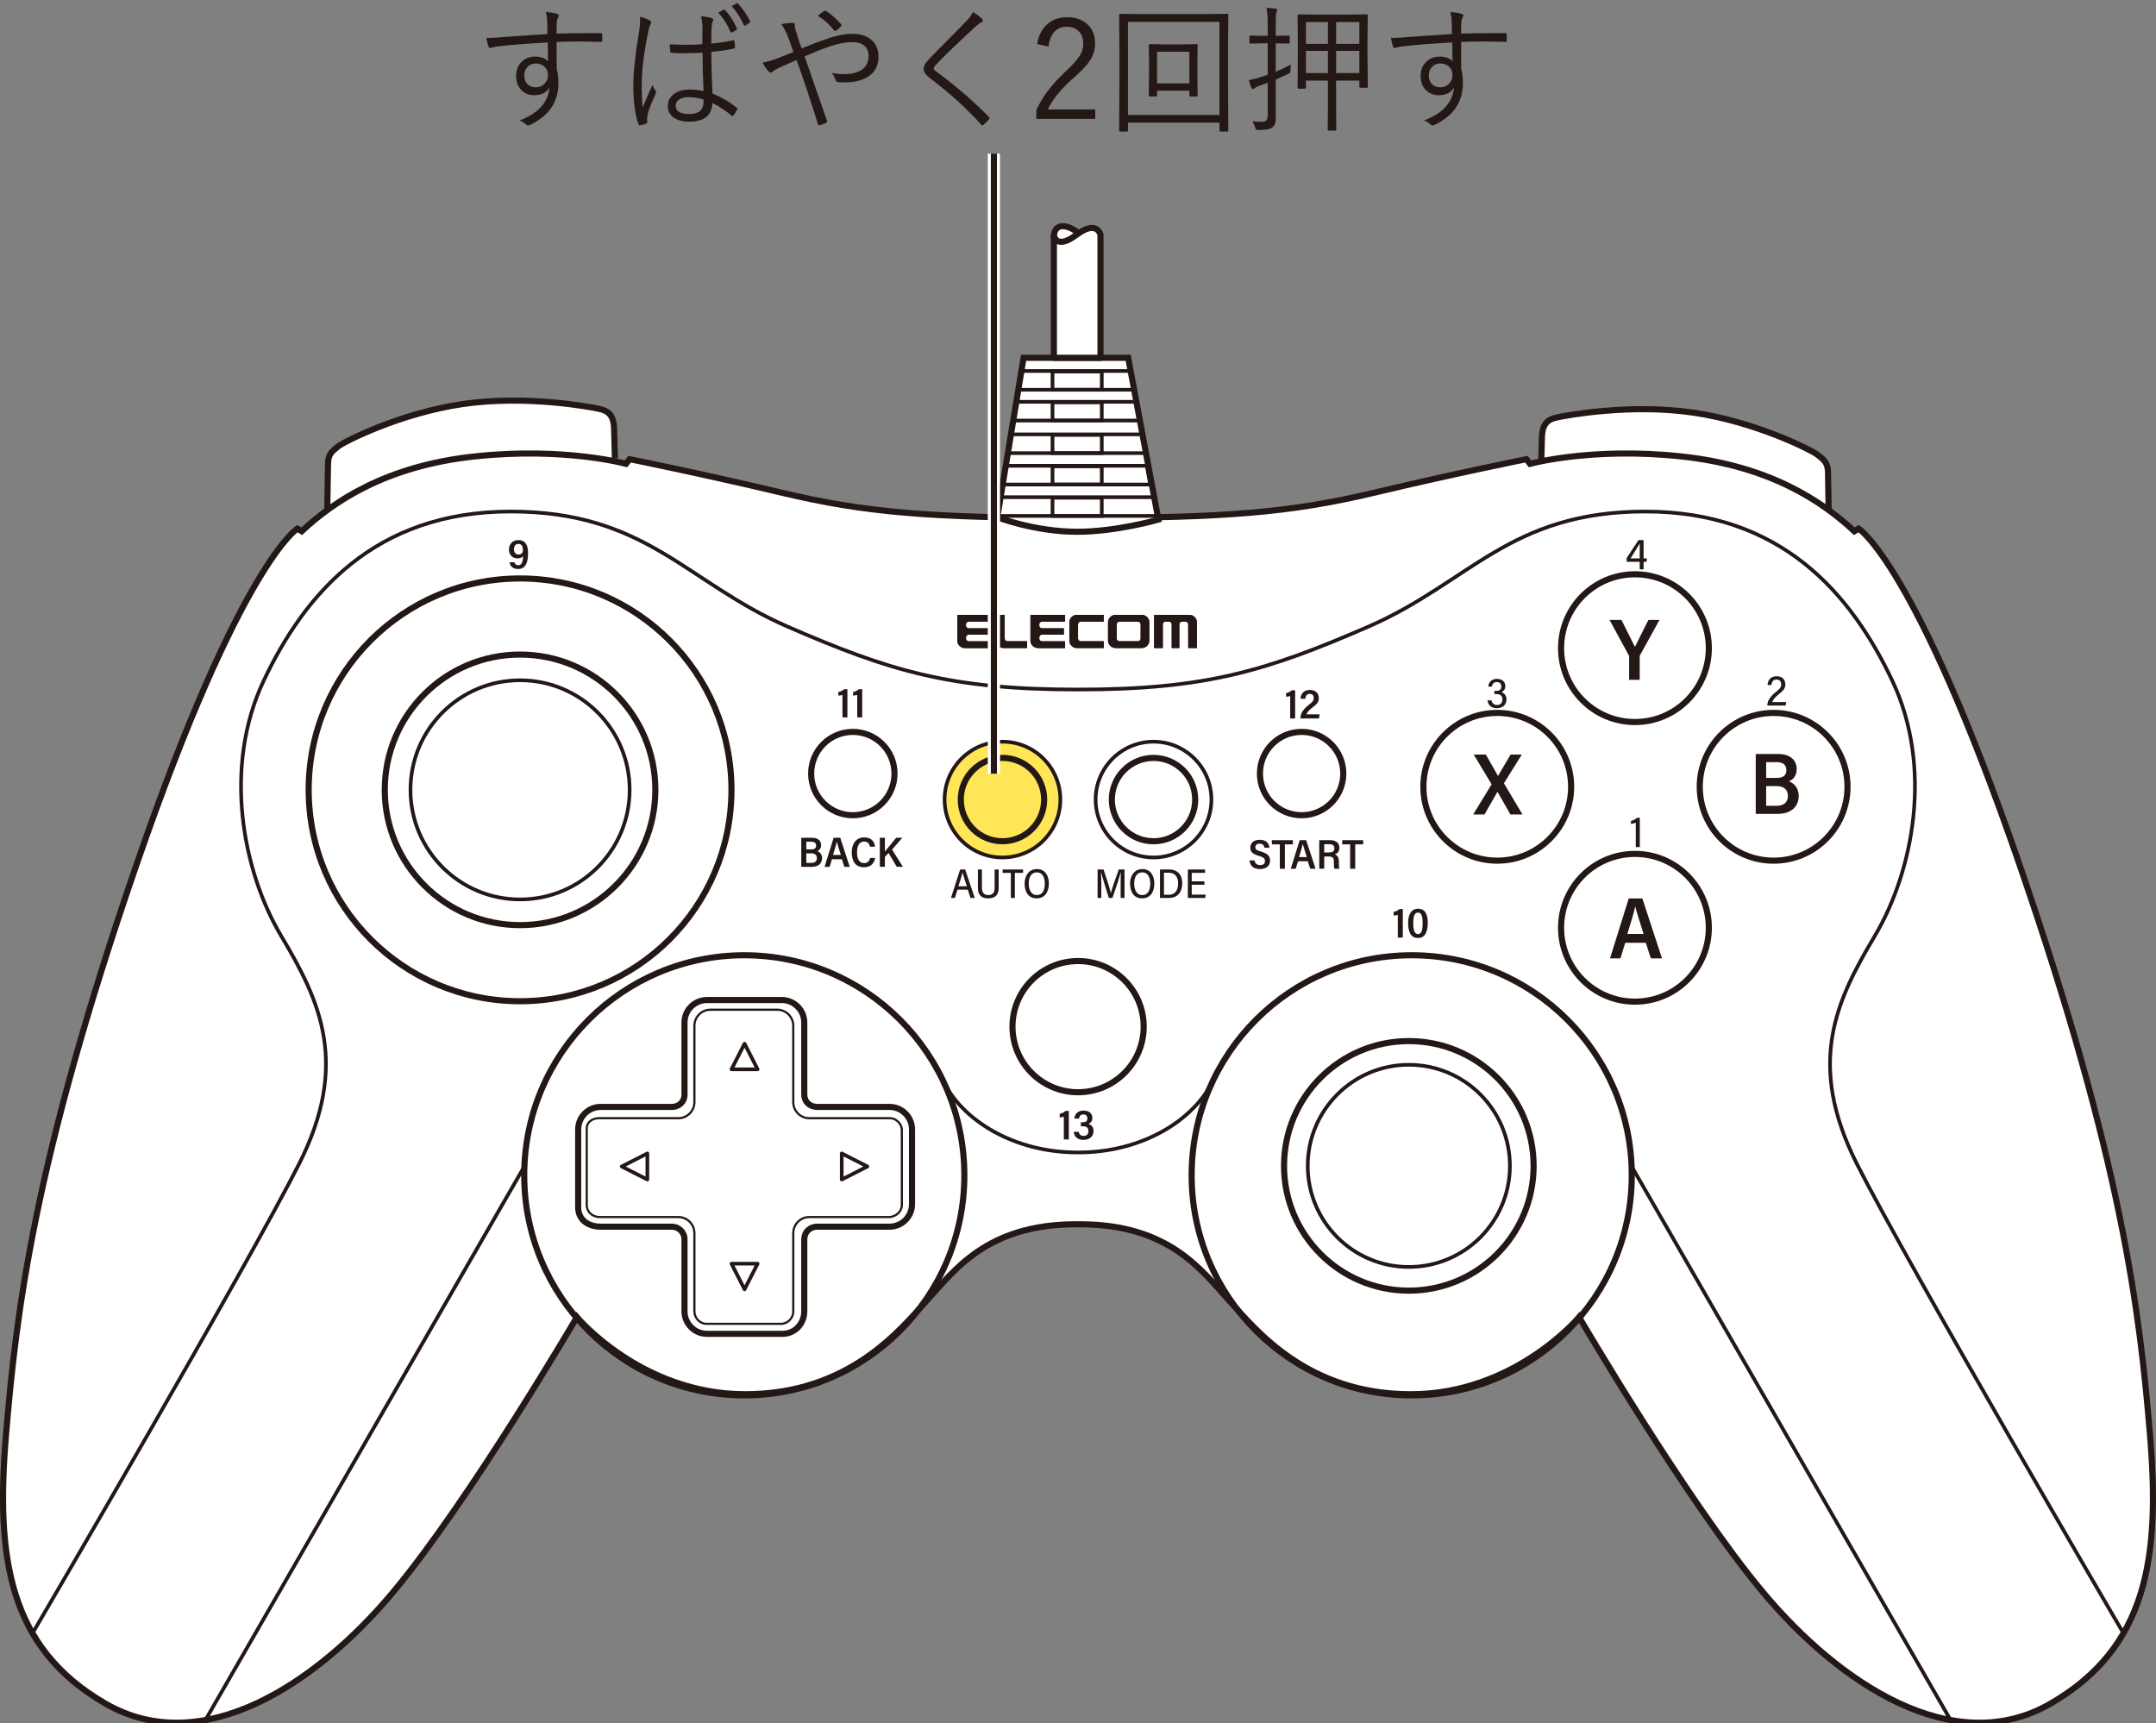 <?xml version="1.0" encoding="utf-8"?>
<!-- Generator: Adobe Illustrator 28.0.0, SVG Export Plug-In . SVG Version: 6.00 Build 0)  -->
<svg version="1.1" xmlns="http://www.w3.org/2000/svg" xmlns:xlink="http://www.w3.org/1999/xlink" x="0px" y="0px"
	 viewBox="0 0 250 199.8" enable-background="new 0 0 250 199.8" xml:space="preserve">
<rect x="0" y="0" width="250" height="199.8" fill="#808080" stroke="none"/>
<g id="レイヤー_1">
	<g>
		<path fill="#231815" d="M63.483,3.953c-0.005-0.177-0.011-0.458-0.016-0.844c-0.005-0.25-0.011-0.466-0.016-0.648
			c-0.016-0.37-0.068-0.727-0.156-1.07c0.432,0.031,0.836,0.091,1.211,0.18c0.192,0.052,0.289,0.13,0.289,0.234
			c0,0.062-0.037,0.159-0.109,0.289c-0.062,0.109-0.099,0.255-0.109,0.438c-0.026,0.234-0.039,0.688-0.039,1.359
			c1.188-0.036,2.896-0.055,5.125-0.055c0.114,0,0.172,0.06,0.172,0.18v0.68c0,0.109-0.068,0.164-0.203,0.164
			c-0.995-0.031-1.891-0.047-2.688-0.047c-0.828,0-1.63,0.016-2.406,0.047c0,1.359,0.005,2.396,0.016,3.109
			c0.13,0.495,0.195,1.055,0.195,1.68c0,2.12-1.039,3.703-3.117,4.75c-0.162,0.094-0.284,0.141-0.367,0.141
			c-0.094,0-0.19-0.042-0.289-0.125c-0.229-0.208-0.474-0.356-0.734-0.445c2.161-0.817,3.323-2.096,3.484-3.836
			c-0.354,0.604-0.94,0.906-1.758,0.906c-0.641,0-1.159-0.211-1.555-0.633C60.037,10,59.85,9.461,59.85,8.789
			c0-0.708,0.245-1.276,0.734-1.703c0.406-0.349,0.893-0.523,1.461-0.523c0.672,0,1.172,0.18,1.5,0.539l-0.031-2.18
			c-2.589,0.146-4.578,0.305-5.969,0.477c-0.141,0.021-0.297,0.058-0.469,0.109c-0.12,0.037-0.198,0.055-0.234,0.055
			c-0.094,0-0.156-0.055-0.188-0.164c-0.073-0.156-0.159-0.495-0.258-1.016c0.109,0.011,0.227,0.016,0.352,0.016
			c0.271,0,0.825-0.036,1.664-0.109C59.855,4.18,61.545,4.068,63.483,3.953z M62.123,7.359c-0.396,0-0.722,0.141-0.977,0.422
			c-0.234,0.255-0.352,0.578-0.352,0.969c0,0.453,0.143,0.808,0.43,1.062c0.229,0.208,0.518,0.312,0.867,0.312
			c0.458,0,0.828-0.161,1.109-0.484c0.229-0.266,0.344-0.573,0.344-0.922c0-0.427-0.151-0.768-0.453-1.023
			C62.831,7.472,62.509,7.359,62.123,7.359z"/>
		<path fill="#231815" d="M74.201,1.953c0.474,0.099,0.854,0.24,1.141,0.422c0.109,0.073,0.164,0.151,0.164,0.234
			c0,0.058-0.023,0.123-0.07,0.195c-0.094,0.162-0.18,0.427-0.258,0.797c-0.511,2.511-0.766,4.542-0.766,6.094
			c0,1.25,0.036,2.172,0.109,2.766c0.146-0.375,0.521-1.242,1.125-2.602c0.073,0.198,0.192,0.414,0.359,0.648
			c0.047,0.068,0.07,0.13,0.07,0.188c0,0.042-0.019,0.099-0.055,0.172c-0.573,1.297-0.891,2.138-0.953,2.523
			c-0.021,0.203-0.031,0.362-0.031,0.477c0,0.094,0.005,0.175,0.016,0.242c0.005,0.031,0.008,0.057,0.008,0.078
			c0,0.052-0.031,0.096-0.094,0.133c-0.198,0.083-0.438,0.153-0.719,0.211c-0.026,0.005-0.05,0.008-0.07,0.008
			c-0.058,0-0.102-0.047-0.133-0.141c-0.406-1.031-0.609-2.557-0.609-4.578c0-1.432,0.229-3.526,0.688-6.281
			c0.067-0.438,0.102-0.831,0.102-1.18C74.225,2.208,74.217,2.073,74.201,1.953z M81.576,10.555
			c-0.073-1.547-0.109-3.028-0.109-4.445c-0.761,0.042-1.433,0.062-2.016,0.062c-0.537,0-1.055-0.016-1.555-0.047
			c-0.104,0-0.162-0.049-0.172-0.148c-0.042-0.297-0.062-0.578-0.062-0.844c0.609,0.042,1.229,0.062,1.859,0.062
			c0.641,0,1.278-0.021,1.914-0.062l0.016-1.836c0-0.495-0.052-0.969-0.156-1.422c0.51,0.047,0.919,0.123,1.227,0.227
			c0.12,0.052,0.18,0.115,0.18,0.188c0,0.062-0.021,0.138-0.062,0.227c-0.068,0.12-0.112,0.375-0.133,0.766
			c-0.021,0.375-0.031,0.966-0.031,1.773c0.823-0.083,1.664-0.206,2.523-0.367c0.031-0.01,0.057-0.016,0.078-0.016
			c0.047,0,0.075,0.042,0.086,0.125c0.042,0.234,0.062,0.448,0.062,0.641c0,0.109-0.037,0.172-0.109,0.188
			c-0.651,0.156-1.531,0.287-2.641,0.391c0.016,1.766,0.065,3.375,0.148,4.828c1.062,0.443,2,0.992,2.812,1.648
			c0.042,0.031,0.062,0.062,0.062,0.094c0,0.026-0.011,0.062-0.031,0.109c-0.115,0.261-0.258,0.495-0.43,0.703
			c-0.031,0.047-0.065,0.07-0.102,0.07c-0.026,0-0.058-0.018-0.094-0.055c-0.729-0.614-1.474-1.104-2.234-1.469
			c-0.068,1.443-0.961,2.164-2.68,2.164c-0.812,0-1.443-0.18-1.891-0.539c-0.401-0.317-0.602-0.745-0.602-1.281
			c0-0.62,0.271-1.106,0.812-1.461c0.453-0.297,1.002-0.445,1.648-0.445C80.48,10.383,81.04,10.44,81.576,10.555z M81.576,11.531
			c-0.625-0.177-1.206-0.266-1.742-0.266c-0.484,0-0.859,0.102-1.125,0.305c-0.24,0.177-0.359,0.417-0.359,0.719
			c0,0.323,0.153,0.565,0.461,0.727c0.271,0.141,0.627,0.211,1.07,0.211c1.13,0,1.695-0.463,1.695-1.391V11.531z M83.279,1.469
			l0.633-0.336c0.031-0.016,0.055-0.023,0.07-0.023c0.026,0,0.057,0.019,0.094,0.055c0.505,0.531,0.963,1.24,1.375,2.125
			c0.01,0.021,0.016,0.042,0.016,0.062c0,0.047-0.021,0.081-0.062,0.102l-0.516,0.305c-0.031,0.016-0.06,0.023-0.086,0.023
			c-0.047,0-0.081-0.031-0.102-0.094C84.331,2.818,83.858,2.078,83.279,1.469z M84.842,0.711l0.562-0.32
			c0.036-0.016,0.065-0.023,0.086-0.023c0.031,0,0.06,0.016,0.086,0.047c0.567,0.62,1.036,1.302,1.406,2.047
			c0.016,0.031,0.023,0.055,0.023,0.07c0,0.037-0.034,0.076-0.102,0.117l-0.461,0.305c-0.031,0.021-0.06,0.031-0.086,0.031
			c-0.042,0-0.078-0.031-0.109-0.094C85.873,2.062,85.404,1.336,84.842,0.711z"/>
		<path fill="#231815" d="M92.959,5.617c1.026-0.432,1.979-0.794,2.859-1.086c1.114-0.406,2.127-0.609,3.039-0.609
			c0.995,0,1.76,0.266,2.297,0.797c0.474,0.469,0.711,1.094,0.711,1.875c0,1.026-0.417,1.8-1.25,2.32
			c-0.683,0.427-1.578,0.641-2.688,0.641c-0.339,0-0.589-0.01-0.75-0.031c-0.12-0.01-0.206-0.065-0.258-0.164
			c-0.136-0.385-0.289-0.682-0.461-0.891c0.5,0.083,0.974,0.125,1.422,0.125c0.911,0,1.617-0.188,2.117-0.562
			c0.479-0.37,0.719-0.875,0.719-1.516c0-0.62-0.224-1.067-0.672-1.344c-0.312-0.192-0.708-0.289-1.188-0.289
			c-0.745,0-1.591,0.154-2.539,0.461c-0.755,0.255-1.763,0.651-3.023,1.188c1.531,4.386,2.393,6.862,2.586,7.43
			c0.026,0.062,0.039,0.109,0.039,0.141c0,0.052-0.044,0.099-0.133,0.141c-0.245,0.13-0.508,0.227-0.789,0.289
			c-0.021,0.005-0.037,0.008-0.047,0.008c-0.042,0-0.073-0.034-0.094-0.102c-0.875-2.828-1.706-5.32-2.492-7.477
			C91.6,7.3,90.969,7.578,90.475,7.797c-0.433,0.198-0.719,0.365-0.859,0.5c-0.089,0.083-0.169,0.125-0.242,0.125
			c-0.089,0-0.18-0.055-0.273-0.164c-0.255-0.286-0.479-0.617-0.672-0.992c0.625-0.13,1.164-0.284,1.617-0.461
			c0.135-0.057,0.333-0.135,0.594-0.234c0.552-0.208,1.005-0.388,1.359-0.539c-0.193-0.573-0.401-1.159-0.625-1.758
			c-0.208-0.547-0.464-1.036-0.766-1.469c0.458-0.099,0.909-0.148,1.352-0.148c0.141,0,0.211,0.081,0.211,0.242
			c-0.005,0.037-0.008,0.073-0.008,0.109c0,0.078,0.018,0.195,0.055,0.352c0.026,0.109,0.133,0.461,0.32,1.055
			c0.067,0.214,0.148,0.448,0.242,0.703C92.863,5.352,92.923,5.519,92.959,5.617z M94.826,1.828
			c0.271-0.224,0.516-0.406,0.734-0.547c0.047-0.031,0.086-0.047,0.117-0.047c0.026,0,0.067,0.016,0.125,0.047
			c0.609,0.396,1.185,0.904,1.727,1.523c0.031,0.042,0.047,0.081,0.047,0.117c0,0.042-0.016,0.083-0.047,0.125
			c-0.203,0.224-0.406,0.398-0.609,0.523c-0.026,0.021-0.052,0.031-0.078,0.031c-0.047,0-0.089-0.026-0.125-0.078
			C96.186,2.836,95.555,2.271,94.826,1.828z"/>
		<path fill="#231815" d="M112.826,1.391c0.495,0.318,0.838,0.573,1.031,0.766c0.073,0.078,0.109,0.148,0.109,0.211
			c0,0.083-0.052,0.154-0.156,0.211c-0.177,0.073-0.375,0.211-0.594,0.414c-2.208,2.026-3.781,3.542-4.719,4.547
			c-0.151,0.146-0.227,0.279-0.227,0.398c0,0.099,0.07,0.195,0.211,0.289c2.391,1.771,4.445,3.542,6.164,5.312
			c0.067,0.073,0.102,0.125,0.102,0.156c0,0.042-0.029,0.097-0.086,0.164c-0.151,0.177-0.352,0.377-0.602,0.602
			c-0.068,0.052-0.12,0.078-0.156,0.078c-0.047,0-0.097-0.037-0.148-0.109c-1.688-1.875-3.698-3.692-6.031-5.453
			c-0.417-0.323-0.625-0.659-0.625-1.008c0-0.302,0.188-0.648,0.562-1.039c0.536-0.573,1.315-1.37,2.336-2.391
			c1.255-1.271,1.963-1.989,2.125-2.156C112.415,2.076,112.649,1.745,112.826,1.391z"/>
		<path fill="#231815" d="M120.264,5.102c0.177-1.062,0.614-1.867,1.312-2.414C122.165,2.229,122.883,2,123.733,2
			c1.042,0,1.859,0.302,2.453,0.906c0.531,0.542,0.797,1.248,0.797,2.117c0,0.708-0.185,1.354-0.555,1.938
			c-0.359,0.562-0.979,1.229-1.859,2c-1.531,1.349-2.555,2.591-3.07,3.727h5.5v1.102h-6.828v-0.992
			c0.635-1.5,1.776-3.013,3.422-4.539c0.854-0.797,1.414-1.432,1.68-1.906c0.224-0.396,0.336-0.838,0.336-1.328
			c0-0.63-0.198-1.12-0.594-1.469c-0.339-0.302-0.769-0.453-1.289-0.453c-1.224,0-1.94,0.769-2.148,2.305L120.264,5.102z"/>
		<path fill="#231815" d="M142.428,15.133c0,0.083-0.042,0.125-0.125,0.125h-0.773c-0.083,0-0.125-0.042-0.125-0.125v-0.914h-10.609
			v0.914c0,0.083-0.042,0.125-0.125,0.125h-0.773c-0.083,0-0.125-0.042-0.125-0.125l0.031-5.953V5.984l-0.031-4.258
			c0-0.083,0.042-0.125,0.125-0.125l2.227,0.031h7.953l2.227-0.031c0.083,0,0.125,0.042,0.125,0.125l-0.031,3.797V9.18
			L142.428,15.133z M141.404,13.336V2.531h-10.609v10.805H141.404z M138.873,11.062c0,0.083-0.042,0.125-0.125,0.125h-0.711
			c-0.083,0-0.125-0.042-0.125-0.125v-0.547h-3.742v0.547c0,0.083-0.042,0.125-0.125,0.125h-0.711c-0.083,0-0.125-0.042-0.125-0.125
			l0.031-2.516V6.93l-0.031-1.688c0-0.083,0.042-0.125,0.125-0.125l1.719,0.031h1.977l1.719-0.031c0.083,0,0.125,0.042,0.125,0.125
			l-0.031,1.555v1.75L138.873,11.062z M137.912,9.664V6h-3.742v3.664H137.912z"/>
		<path fill="#231815" d="M149.67,7.484c-0.021,0.234-0.031,0.443-0.031,0.625c0,0.156-0.019,0.258-0.055,0.305
			c-0.037,0.052-0.12,0.112-0.25,0.18c-0.302,0.146-0.771,0.357-1.406,0.633v1.859l0.008,2.414c0,0.401-0.029,0.685-0.086,0.852
			c-0.058,0.161-0.167,0.305-0.328,0.43c-0.229,0.192-0.758,0.289-1.586,0.289c-0.162,0-0.261-0.019-0.297-0.055
			c-0.026-0.026-0.06-0.109-0.102-0.25c-0.068-0.234-0.169-0.469-0.305-0.703c0.317,0.042,0.698,0.062,1.141,0.062
			c0.245,0,0.411-0.065,0.5-0.195c0.083-0.114,0.125-0.305,0.125-0.57V9.602l-0.93,0.336c-0.318,0.115-0.516,0.211-0.594,0.289
			c-0.078,0.073-0.144,0.109-0.195,0.109c-0.068,0-0.125-0.049-0.172-0.148c-0.104-0.234-0.201-0.536-0.289-0.906
			c0.391-0.067,0.859-0.185,1.406-0.352c0.276-0.083,0.534-0.169,0.773-0.258V5.023h-0.516l-1.469,0.031
			c-0.089,0-0.133-0.042-0.133-0.125V4.258c0-0.088,0.044-0.133,0.133-0.133l1.469,0.031h0.516V2.844
			c0-0.885-0.044-1.531-0.133-1.938c0.391,0.016,0.739,0.05,1.047,0.102c0.13,0.016,0.195,0.058,0.195,0.125
			c0,0.052-0.034,0.154-0.102,0.305c-0.052,0.146-0.078,0.609-0.078,1.391v1.328h0.031l1.469-0.031c0.083,0,0.125,0.044,0.125,0.133
			V4.93c0,0.083-0.042,0.125-0.125,0.125l-1.469-0.031h-0.031V8.32C148.428,8.112,149.008,7.833,149.67,7.484z M158.608,10.062
			c0,0.078-0.055,0.117-0.164,0.117h-0.688c-0.089,0-0.133-0.039-0.133-0.117V9.344h-2.695v3.102l0.023,2.578
			c0,0.083-0.042,0.125-0.125,0.125h-0.75c-0.083,0-0.125-0.042-0.125-0.125l0.031-2.578V9.344h-2.555v0.82
			c0,0.083-0.044,0.125-0.133,0.125h-0.703c-0.083,0-0.125-0.042-0.125-0.125l0.023-3.688V4.43l-0.023-2.641
			c0-0.083,0.042-0.125,0.125-0.125l2.109,0.031h3.664l2.109-0.031c0.088,0,0.133,0.042,0.133,0.125l-0.039,2.383V6.43
			L158.608,10.062z M153.983,5.086V2.562h-2.555v2.523H153.983z M153.983,8.477V5.898h-2.555v2.578H153.983z M157.623,5.086V2.562
			h-2.695v2.523H157.623z M157.623,8.477V5.898h-2.695v2.578H157.623z"/>
		<path fill="#231815" d="M168.365,3.953c-0.005-0.177-0.011-0.458-0.016-0.844c-0.005-0.25-0.011-0.466-0.016-0.648
			c-0.016-0.37-0.068-0.727-0.156-1.07c0.432,0.031,0.836,0.091,1.211,0.18c0.192,0.052,0.289,0.13,0.289,0.234
			c0,0.062-0.037,0.159-0.109,0.289c-0.062,0.109-0.099,0.255-0.109,0.438c-0.026,0.234-0.039,0.688-0.039,1.359
			c1.188-0.036,2.896-0.055,5.125-0.055c0.114,0,0.172,0.06,0.172,0.18v0.68c0,0.109-0.068,0.164-0.203,0.164
			c-0.995-0.031-1.891-0.047-2.688-0.047c-0.828,0-1.63,0.016-2.406,0.047c0,1.359,0.005,2.396,0.016,3.109
			c0.13,0.495,0.195,1.055,0.195,1.68c0,2.12-1.039,3.703-3.117,4.75c-0.162,0.094-0.284,0.141-0.367,0.141
			c-0.094,0-0.19-0.042-0.289-0.125c-0.229-0.208-0.474-0.356-0.734-0.445c2.161-0.817,3.323-2.096,3.484-3.836
			c-0.354,0.604-0.94,0.906-1.758,0.906c-0.641,0-1.159-0.211-1.555-0.633c-0.375-0.406-0.562-0.945-0.562-1.617
			c0-0.708,0.245-1.276,0.734-1.703c0.406-0.349,0.893-0.523,1.461-0.523c0.672,0,1.172,0.18,1.5,0.539l-0.031-2.18
			c-2.589,0.146-4.578,0.305-5.969,0.477c-0.141,0.021-0.297,0.058-0.469,0.109c-0.12,0.037-0.198,0.055-0.234,0.055
			c-0.094,0-0.156-0.055-0.188-0.164c-0.073-0.156-0.159-0.495-0.258-1.016c0.109,0.011,0.227,0.016,0.352,0.016
			c0.271,0,0.825-0.036,1.664-0.109C164.738,4.18,166.428,4.068,168.365,3.953z M167.006,7.359c-0.396,0-0.722,0.141-0.977,0.422
			c-0.234,0.255-0.352,0.578-0.352,0.969c0,0.453,0.143,0.808,0.43,1.062c0.229,0.208,0.518,0.312,0.867,0.312
			c0.458,0,0.828-0.161,1.109-0.484c0.229-0.266,0.344-0.573,0.344-0.922c0-0.427-0.151-0.768-0.453-1.023
			C167.714,7.472,167.391,7.359,167.006,7.359z"/>
	</g>
	<g>
		<path fill="#FFFFFF" stroke="#231815" stroke-width="0.709" stroke-miterlimit="10" d="M71.302,53.153l-0.1-3.628
			c-0.102-1.5-0.77-1.914-1.808-2.131s-8.391-1.606-15.699-0.548c-7.308,1.058-13.837,4.395-14.465,4.907
			c-0.628,0.513-1.177,0.844-1.194,1.991c-0.017,1.147-0.088,5.305-0.088,5.305"/>
		<path fill="#FFFFFF" stroke="#231815" stroke-width="0.709" stroke-miterlimit="10" d="M178.701,54.149l0.1-3.628
			c0.102-1.5,0.77-1.914,1.808-2.131c1.037-0.217,8.391-1.606,15.699-0.548c7.308,1.058,13.837,4.395,14.465,4.907
			c0.628,0.513,1.177,0.844,1.194,1.991c0.017,1.147,0.088,5.305,0.088,5.305"/>
		<path fill="#FFFFFF" stroke="#231815" stroke-width="0.709" stroke-miterlimit="10" d="M125.249,141.969
			c10.352,0,14.139,5.409,17.276,8.842c3.137,3.433,9.039,10.865,21.076,10.865s19.501-8.943,19.501-8.943
			s12.389,21.178,21.265,31.834c8.876,10.655,22.164,19.477,33.394,12.99c11.231-6.486,12.73-16.93,11.549-31.083
			c-1.181-14.154-3.176-31.589-15.19-66.366c-12.015-34.777-18.604-38.81-18.604-38.81l-0.495,0.309
			c-3.664-3.415-9.725-7.583-20.104-8.685s-17.503,0.865-17.503,0.865l-0.419-0.541c0,0-8.187,1.64-17.714,3.904
			c-9.528,2.263-17.071,2.915-34.186,2.915h-0.188c-17.115,0-24.659-0.651-34.186-2.915c-9.528-2.263-17.714-3.904-17.714-3.904
			l-0.419,0.541c0,0-7.124-1.967-17.503-0.865s-16.44,5.27-20.104,8.685l-0.495-0.309c0,0-6.59,4.033-18.604,38.81
			S1.871,152.32,0.69,166.474s0.318,24.597,11.549,31.083s24.518-2.335,33.394-12.99c8.876-10.655,21.265-31.834,21.265-31.834
			s7.464,8.943,19.501,8.943s17.939-7.432,21.076-10.865s6.924-8.842,17.276-8.842H125.249z"/>
		<circle fill="#FFFFFF" stroke="#231815" stroke-width="0.709" stroke-miterlimit="10" cx="173.615" cy="91.236" r="8.566"/>
		<circle fill="#FFFFFF" stroke="#231815" stroke-width="0.709" stroke-miterlimit="10" cx="205.662" cy="91.236" r="8.566"/>
		<circle fill="#FFFFFF" stroke="#231815" stroke-width="0.709" stroke-miterlimit="10" cx="189.581" cy="75.161" r="8.566"/>
		<circle fill="#FFFFFF" stroke="#231815" stroke-width="0.709" stroke-miterlimit="10" cx="189.581" cy="107.585" r="8.566"/>
		<circle fill="none" stroke="#231815" stroke-width="0.709" stroke-miterlimit="10" cx="86.305" cy="136.29" r="25.518"/>
		<circle fill="none" stroke="#231815" stroke-width="0.709" stroke-miterlimit="10" cx="60.304" cy="91.591" r="24.512"/>
		<g>
			<circle fill="#FFFFFF" stroke="#231815" stroke-width="0.709" stroke-miterlimit="10" cx="60.304" cy="91.591" r="15.688"/>
			<circle fill="#FFFFFF" stroke="#231815" stroke-width="0.425" stroke-miterlimit="10" cx="60.304" cy="91.591" r="12.707"/>
		</g>
		<circle fill="none" stroke="#231815" stroke-width="0.709" stroke-miterlimit="10" cx="163.361" cy="135.195" r="14.47"/>
		<circle fill="none" stroke="#231815" stroke-width="0.425" stroke-miterlimit="10" cx="163.361" cy="135.195" r="11.721"/>
		<circle fill="#FFFFFF" stroke="#231815" stroke-width="0.709" stroke-miterlimit="10" cx="98.891" cy="89.703" r="4.833"/>
		<circle fill="#FFFFFF" stroke="#231815" stroke-width="0.709" stroke-miterlimit="10" cx="150.929" cy="89.703" r="4.833"/>
		<circle fill="#FFE657" stroke="#231815" stroke-width="0.425" stroke-miterlimit="10" cx="116.242" cy="92.719" r="6.714"/>
		<circle fill="#FFE657" stroke="#231815" stroke-width="0.709" stroke-miterlimit="10" cx="116.242" cy="92.719" r="4.833"/>
		<circle fill="#FFFFFF" stroke="#231815" stroke-width="0.709" stroke-miterlimit="10" cx="133.757" cy="92.719" r="4.833"/>
		<circle fill="none" stroke="#231815" stroke-width="0.425" stroke-miterlimit="10" cx="133.757" cy="92.719" r="6.714"/>
		
			<line fill="none" stroke="#231815" stroke-width="0.425" stroke-miterlimit="10" x1="23.823" y1="199.451" x2="60.81" y2="135.246"/>
		<circle fill="none" stroke="#231815" stroke-width="0.709" stroke-miterlimit="10" cx="163.695" cy="136.29" r="25.518"/>
		<path fill="none" stroke="#231815" stroke-width="0.425" stroke-miterlimit="10" d="M246.226,189.392
			c0,0-25.073-42.852-30.916-54.439c-5.843-11.587-2.455-18.802,2.058-26.377c4.514-7.575,6.802-19.615,2.046-29.658
			s-12.851-19.601-28.621-19.601s-20.39,8.252-32.13,13.352c-11.741,5.1-18.833,7.289-33.569,7.289h-0.189
			c-14.736,0-21.829-2.189-33.569-7.289s-16.36-13.352-32.13-13.352s-23.864,9.558-28.621,19.601s-2.468,22.083,2.046,29.658
			c4.514,7.575,7.901,14.791,2.058,26.377S3.774,189.392,3.774,189.392"/>
		
			<line fill="none" stroke="#231815" stroke-width="0.425" stroke-miterlimit="10" x1="226.177" y1="199.451" x2="189.19" y2="135.246"/>
		<path fill="none" stroke="#231815" stroke-width="0.425" stroke-miterlimit="10" d="M140.79,125.029
			c-2.241,4.938-8.449,8.609-15.696,8.609h-0.188c-7.247,0-13.455-3.671-15.696-8.609"/>
		<circle fill="#FFFFFF" stroke="#231815" stroke-width="0.709" stroke-miterlimit="10" cx="125.01" cy="119.05" r="7.607"/>
		<g>
			<path fill="#FFFFFF" stroke="#231815" stroke-width="0.709" stroke-linejoin="round" stroke-miterlimit="10" d="M79.372,126.907
				v-8.336c0-1.441,1.168-2.609,2.61-2.609h8.667c1.442,0,2.61,1.168,2.61,2.609v8.336c0,0.855,0.624,1.432,1.465,1.451h8.42
				c1.441,0,2.61,1.168,2.61,2.611v8.666c0,1.441-1.169,2.611-2.61,2.611h-8.42c-0.676,0-1.465,0.504-1.465,1.51v8.305
				c0,1.443-1.091,2.611-2.531,2.611h-8.746c-1.442,0-2.61-1.168-2.61-2.611v-8.336c0-0.865-0.693-1.478-1.465-1.478h-8.252
				c-1.443,0-2.612-0.797-2.612-2.237v-9.04c0-1.443,1.168-2.611,2.612-2.611h8.252C78.658,128.358,79.372,127.846,79.372,126.907z"
				/>
			<path fill="none" stroke="#231815" stroke-width="0.25" stroke-miterlimit="10" d="M104.574,130.993
				c0-0.526-0.539-1.325-1.38-1.325h-9.352c-1.021,0-1.858-0.837-1.858-1.86v-8.861c0-1.024-0.837-1.86-1.859-1.86h-7.746
				c-1.022,0-1.859,0.837-1.859,1.86v8.861c0,1.024-0.837,1.86-1.858,1.86h-9.236c-0.676,0-1.391,0.424-1.391,1.164v8.934
				c0,0.709,0.607,1.364,1.514,1.364h9.113c1.021,0,1.858,0.837,1.858,1.86v9.063c0,0.805,0.646,1.458,1.394,1.458h8.657
				c0.793-0.009,1.413-0.683,1.413-1.424v-9.097c0-1.024,0.837-1.86,1.858-1.86h9.233c0.827,0,1.499-0.689,1.499-1.367V130.993z"/>
			<polygon fill="none" stroke="#231815" stroke-width="0.425" stroke-linecap="round" stroke-linejoin="round" points="
				97.604,133.752 100.577,135.267 97.604,136.783 			"/>
			<polygon fill="none" stroke="#231815" stroke-width="0.425" stroke-linecap="round" stroke-linejoin="round" points="
				75.066,133.752 72.093,135.267 75.066,136.783 			"/>
			<polygon fill="none" stroke="#231815" stroke-width="0.425" stroke-linecap="round" stroke-linejoin="round" points="
				84.82,123.998 86.335,121.026 87.85,123.998 			"/>
			<polygon fill="none" stroke="#231815" stroke-width="0.425" stroke-linecap="round" stroke-linejoin="round" points="
				84.82,146.536 86.335,149.509 87.85,146.536 			"/>
		</g>
		<g>
			
				<path fill="#FFFFFF" stroke="#231815" stroke-width="0.709" stroke-linecap="round" stroke-linejoin="round" stroke-miterlimit="10" d="
				M122.204,27.465c0-1.585,1.562-1.747,3.482,0.097l-2.879,1.779L122.204,27.465z"/>
			<path fill="#FFFFFF" stroke="#231815" stroke-width="0.709" stroke-miterlimit="10" d="M134.322,60.254l-3.503-18.763h-12.13
				l-3.044,18.487c0,0,4.313,1.685,9.262,1.685C129.476,61.663,134.322,60.254,134.322,60.254z"/>
			<polygon fill="none" stroke="#231815" stroke-width="0.425" stroke-miterlimit="10" points="118.064,45.196 131.488,45.196 
				131.104,43.021 118.427,43.021 			"/>
			
				<rect x="122.044" y="43.085" fill="none" stroke="#231815" stroke-width="0.425" stroke-miterlimit="10" width="5.713" height="2.11"/>
			<polygon fill="none" stroke="#231815" stroke-width="0.425" stroke-miterlimit="10" points="117.491,48.767 132.154,48.767 
				131.77,46.592 117.854,46.592 			"/>
			
				<rect x="122.044" y="46.656" fill="none" stroke="#231815" stroke-width="0.425" stroke-miterlimit="10" width="5.713" height="2.11"/>
			<polygon fill="none" stroke="#231815" stroke-width="0.425" stroke-miterlimit="10" points="116.863,52.544 132.864,52.544 
				132.48,50.37 117.226,50.37 			"/>
			
				<rect x="122.044" y="50.434" fill="none" stroke="#231815" stroke-width="0.425" stroke-miterlimit="10" width="5.713" height="2.11"/>
			<polygon fill="none" stroke="#231815" stroke-width="0.425" stroke-miterlimit="10" points="116.243,56.186 133.369,56.186 
				132.985,54.012 116.606,54.012 			"/>
			
				<rect x="122.044" y="54.076" fill="none" stroke="#231815" stroke-width="0.425" stroke-miterlimit="10" width="5.713" height="2.11"/>
			<polygon fill="none" stroke="#231815" stroke-width="0.425" stroke-miterlimit="10" points="115.665,59.828 134.254,59.828 
				133.87,57.654 116.028,57.654 			"/>
			
				<rect x="122.044" y="57.718" fill="none" stroke="#231815" stroke-width="0.425" stroke-miterlimit="10" width="5.713" height="2.11"/>
			
				<path fill="#FFFFFF" stroke="#231815" stroke-width="0.709" stroke-linecap="round" stroke-linejoin="round" stroke-miterlimit="10" d="
				M127.607,27.238c0,0-0.368-1.811-2.794,0c-2.426,1.811-2.609,0-2.609,0v14.253h5.403V27.238z"/>
		</g>
		<g>
			<path fill="#231815" d="M189.678,98.224V95.39c-0.118,0.064-0.431,0.145-0.56,0.165v-0.363c0.256-0.051,0.532-0.195,0.698-0.363
				h0.33v3.396H189.678z"/>
		</g>
		<g>
			<path fill="#231815" d="M204.932,81.814v-0.025c0-0.375,0.182-0.896,0.96-1.522c0.468-0.384,0.65-0.537,0.65-0.907
				c0-0.296-0.159-0.561-0.539-0.561c-0.389,0-0.555,0.25-0.6,0.642h-0.447c0.031-0.539,0.331-1.023,1.064-1.023
				c0.675,0,1,0.428,1,0.934c0,0.479-0.224,0.728-0.814,1.195c-0.391,0.314-0.628,0.616-0.713,0.868h1.626l-0.063,0.399H204.932z"/>
		</g>
		<g>
			<path fill="#231815" d="M172.564,79.618c0.055-0.451,0.332-0.895,1.015-0.895c0.672,0,0.969,0.392,0.969,0.851
				c0,0.39-0.243,0.604-0.441,0.683v0.01c0.289,0.097,0.577,0.342,0.577,0.827c0,0.509-0.307,1.026-1.121,1.026
				c-0.726,0-1.032-0.442-1.071-0.91h0.45c0.061,0.295,0.241,0.538,0.643,0.538c0.472,0,0.625-0.309,0.625-0.643
				c0-0.461-0.286-0.62-0.698-0.62h-0.227v-0.371h0.205c0.394,0,0.596-0.149,0.596-0.516c0-0.326-0.196-0.507-0.523-0.507
				c-0.337,0-0.514,0.189-0.574,0.529H172.564z"/>
		</g>
		<g>
			<path fill="#231815" d="M190.136,66.023v-0.876h-1.516v-0.43l1.368-2.09h0.595v2.127h0.388l-0.046,0.393h-0.342v0.876H190.136z
				 M190.136,63.833c0-0.298-0.006-0.617,0.012-0.828c-0.2,0.363-0.783,1.261-1.08,1.749h1.068V63.833z"/>
		</g>
		<g>
			<g>
				<g>
					<path fill="#231815" d="M133.014,71.554c-0.166-0.165-0.387-0.255-0.623-0.255h-3.029c-0.236,0-0.457,0.091-0.623,0.255
						c-0.166,0.165-0.258,0.383-0.258,0.616v2.107c0,0.233,0.092,0.451,0.258,0.615c0.166,0.165,0.387,0.255,0.623,0.255h3.029
						c0.235,0,0.457-0.091,0.623-0.255c0.167-0.164,0.258-0.383,0.258-0.615V72.17C133.272,71.937,133.181,71.719,133.014,71.554
						 M132.265,74.048c0,0.084-0.033,0.162-0.093,0.221c-0.06,0.06-0.139,0.092-0.224,0.092h-2.143
						c-0.085,0-0.165-0.032-0.224-0.092c-0.06-0.059-0.093-0.138-0.093-0.221v-1.649c0-0.084,0.033-0.162,0.093-0.222
						c0.06-0.059,0.14-0.092,0.224-0.092h2.143c0.085,0,0.164,0.033,0.224,0.092c0.06,0.059,0.093,0.138,0.093,0.222V74.048z"/>
					<path fill="#231815" d="M138.787,72.169c0-0.233-0.091-0.451-0.257-0.616c-0.166-0.165-0.388-0.254-0.623-0.254h-4.08v3.849
						h1.008v-2.75c0-0.084,0.032-0.163,0.092-0.222c0.06-0.059,0.14-0.092,0.224-0.092h0.399c0.085,0,0.164,0.032,0.224,0.092
						c0.06,0.059,0.093,0.138,0.093,0.222v2.75h0.881v-2.75c0-0.084,0.033-0.163,0.093-0.222c0.06-0.059,0.139-0.092,0.224-0.092
						h0.399c0.085,0,0.164,0.032,0.224,0.092c0.06,0.059,0.093,0.138,0.093,0.222v2.75h1.007V72.169z"/>
					<path fill="#231815" d="M123.997,72.169c0-0.232,0.091-0.451,0.257-0.615c0.167-0.165,0.388-0.255,0.623-0.255h3.108v0.786
						h-2.665c-0.085,0-0.165,0.032-0.224,0.092c-0.059,0.059-0.093,0.138-0.093,0.222v1.65c0,0.084,0.034,0.163,0.093,0.222
						c0.06,0.059,0.14,0.092,0.224,0.092h2.665v0.786h-3.108c-0.235,0-0.457-0.091-0.623-0.255
						c-0.166-0.164-0.257-0.383-0.257-0.615V72.169z"/>
					<path fill="#231815" d="M119.095,75.148h-2.72c-0.235,0-0.457-0.091-0.623-0.255c-0.167-0.164-0.258-0.383-0.258-0.615v-2.979
						h1.008v2.75c0,0.084,0.032,0.162,0.093,0.221c0.059,0.06,0.139,0.092,0.224,0.092h2.277V75.148z"/>
					<path fill="#231815" d="M111.002,71.299h3.988v0.786h-2.664c-0.085,0-0.165,0.032-0.224,0.092
						c-0.059,0.059-0.093,0.138-0.093,0.222v0.144c0,0.084,0.034,0.162,0.093,0.222c0.06,0.059,0.14,0.092,0.224,0.092h2.537v0.735
						h-2.537c-0.085,0-0.165,0.032-0.224,0.092c-0.059,0.059-0.093,0.138-0.093,0.222v0.144c0,0.084,0.034,0.162,0.093,0.222
						c0.06,0.059,0.14,0.092,0.224,0.092h2.664v0.786h-3.108c-0.235,0-0.456-0.091-0.623-0.255
						c-0.166-0.164-0.258-0.383-0.258-0.615V71.299z"/>
					<path fill="#231815" d="M119.516,71.299h3.988v0.786h-2.664c-0.085,0-0.164,0.032-0.224,0.092
						c-0.06,0.059-0.093,0.138-0.093,0.222v0.144c0,0.084,0.033,0.162,0.093,0.222c0.06,0.059,0.14,0.092,0.224,0.092h2.536v0.735
						h-2.536c-0.085,0-0.164,0.032-0.224,0.092c-0.06,0.059-0.093,0.138-0.093,0.222v0.144c0,0.084,0.033,0.162,0.093,0.222
						c0.06,0.059,0.14,0.092,0.224,0.092h2.664v0.786h-3.108c-0.235,0-0.457-0.091-0.622-0.255
						c-0.167-0.164-0.258-0.383-0.258-0.615V71.299z"/>
					<path fill="#231815" d="M133.014,71.554c-0.166-0.165-0.387-0.255-0.623-0.255h-3.029c-0.236,0-0.457,0.091-0.623,0.255
						c-0.166,0.165-0.258,0.383-0.258,0.616v2.107c0,0.233,0.092,0.451,0.258,0.615c0.166,0.165,0.387,0.255,0.623,0.255h3.029
						c0.235,0,0.457-0.091,0.623-0.255c0.167-0.164,0.258-0.383,0.258-0.615V72.17C133.272,71.937,133.181,71.719,133.014,71.554
						 M132.265,74.048c0,0.084-0.033,0.162-0.093,0.221c-0.06,0.06-0.139,0.092-0.224,0.092h-2.143
						c-0.085,0-0.165-0.032-0.224-0.092c-0.06-0.059-0.093-0.138-0.093-0.221v-1.649c0-0.084,0.033-0.162,0.093-0.222
						c0.06-0.059,0.14-0.092,0.224-0.092h2.143c0.085,0,0.164,0.033,0.224,0.092c0.06,0.059,0.093,0.138,0.093,0.222V74.048z"/>
					<path fill="#231815" d="M138.787,72.169c0-0.233-0.091-0.451-0.257-0.616c-0.166-0.165-0.388-0.254-0.623-0.254h-4.08v3.849
						h1.008v-2.75c0-0.084,0.032-0.163,0.092-0.222c0.06-0.059,0.14-0.092,0.224-0.092h0.399c0.085,0,0.164,0.032,0.224,0.092
						c0.06,0.059,0.093,0.138,0.093,0.222v2.75h0.881v-2.75c0-0.084,0.033-0.163,0.093-0.222c0.06-0.059,0.139-0.092,0.224-0.092
						h0.399c0.085,0,0.164,0.032,0.224,0.092c0.06,0.059,0.093,0.138,0.093,0.222v2.75h1.007V72.169z"/>
					<path fill="#231815" d="M123.997,72.169c0-0.232,0.091-0.451,0.257-0.615c0.167-0.165,0.388-0.255,0.623-0.255h3.108v0.786
						h-2.665c-0.085,0-0.165,0.032-0.224,0.092c-0.059,0.059-0.093,0.138-0.093,0.222v1.65c0,0.084,0.034,0.163,0.093,0.222
						c0.06,0.059,0.14,0.092,0.224,0.092h2.665v0.786h-3.108c-0.235,0-0.457-0.091-0.623-0.255
						c-0.166-0.164-0.257-0.383-0.257-0.615V72.169z"/>
					<path fill="#231815" d="M119.095,75.148h-2.72c-0.235,0-0.457-0.091-0.623-0.255c-0.167-0.164-0.258-0.383-0.258-0.615v-2.979
						h1.008v2.75c0,0.084,0.032,0.162,0.093,0.221c0.059,0.06,0.139,0.092,0.224,0.092h2.277V75.148z"/>
					<path fill="#231815" d="M111.002,71.299h3.988v0.786h-2.664c-0.085,0-0.165,0.032-0.224,0.092
						c-0.059,0.059-0.093,0.138-0.093,0.222v0.144c0,0.084,0.034,0.162,0.093,0.222c0.06,0.059,0.14,0.092,0.224,0.092h2.537v0.735
						h-2.537c-0.085,0-0.165,0.032-0.224,0.092c-0.059,0.059-0.093,0.138-0.093,0.222v0.144c0,0.084,0.034,0.162,0.093,0.222
						c0.06,0.059,0.14,0.092,0.224,0.092h2.664v0.786h-3.108c-0.235,0-0.456-0.091-0.623-0.255
						c-0.166-0.164-0.258-0.383-0.258-0.615V71.299z"/>
					<path fill="#231815" d="M119.475,71.299h3.988v0.786h-2.664c-0.085,0-0.164,0.032-0.224,0.092
						c-0.06,0.059-0.093,0.138-0.093,0.222v0.144c0,0.084,0.033,0.162,0.093,0.222c0.06,0.059,0.14,0.092,0.224,0.092h2.536v0.735
						h-2.536c-0.085,0-0.164,0.032-0.224,0.092c-0.06,0.059-0.093,0.138-0.093,0.222v0.144c0,0.084,0.033,0.162,0.093,0.222
						c0.06,0.059,0.14,0.092,0.224,0.092h2.664v0.786h-3.108c-0.235,0-0.457-0.091-0.622-0.255
						c-0.167-0.164-0.258-0.383-0.258-0.615V71.299z"/>
				</g>
			</g>
		</g>
		<g>
			<path fill="#231815" d="M145.469,99.773c0.054,0.345,0.282,0.545,0.649,0.545c0.384,0,0.56-0.177,0.56-0.457
				c0-0.323-0.179-0.458-0.693-0.61c-0.742-0.211-1.005-0.472-1.005-0.949c0-0.585,0.459-0.921,1.085-0.921
				c0.767,0,1.092,0.415,1.129,0.926h-0.576c-0.044-0.276-0.189-0.472-0.561-0.472c-0.328,0-0.491,0.156-0.491,0.411
				c0,0.269,0.168,0.357,0.659,0.501c0.835,0.248,1.049,0.577,1.049,1.046c0,0.544-0.366,0.984-1.184,0.984
				c-0.711,0-1.158-0.366-1.201-1.004H145.469z"/>
			<path fill="#231815" d="M148.401,97.914h-0.922v-0.488h2.435v0.488h-0.924v2.823h-0.589V97.914z"/>
			<path fill="#231815" d="M150.513,99.875l-0.264,0.862h-0.577c0.108-0.321,0.914-2.947,1.035-3.311h0.752l1.085,3.311h-0.617
				l-0.279-0.862H150.513z M151.528,99.385c-0.231-0.733-0.386-1.213-0.458-1.507h-0.006c-0.084,0.375-0.242,0.89-0.434,1.507
				H151.528z"/>
			<path fill="#231815" d="M153.552,99.321v1.415h-0.576v-3.311h1.289c0.611,0,1.046,0.303,1.046,0.881
				c0,0.461-0.254,0.677-0.525,0.775c0.334,0.121,0.463,0.385,0.463,0.81v0.077c0,0.298,0.013,0.58,0.045,0.769h-0.567
				c-0.047-0.137-0.06-0.388-0.06-0.774v-0.081c0-0.41-0.149-0.561-0.62-0.561H153.552z M153.552,98.852h0.541
				c0.359,0,0.635-0.098,0.635-0.498c0-0.323-0.227-0.46-0.54-0.46h-0.635V98.852z"/>
			<path fill="#231815" d="M156.555,97.914h-0.922v-0.488h2.435v0.488h-0.924v2.823h-0.589V97.914z"/>
		</g>
		<g>
			<path fill="#231815" d="M123.357,132.132v-2.63c-0.108,0.034-0.379,0.073-0.482,0.079v-0.43c0.249-0.034,0.507-0.163,0.663-0.324
				h0.399v3.306H123.357z"/>
			<path fill="#231815" d="M124.576,129.711c0.051-0.459,0.33-0.927,1.064-0.927c0.728,0,1.028,0.413,1.028,0.867
				c0,0.383-0.241,0.59-0.438,0.669v0.01c0.276,0.094,0.573,0.325,0.573,0.822c0,0.498-0.317,1.028-1.172,1.028
				c-0.76,0-1.085-0.445-1.123-0.937h0.571c0.051,0.263,0.207,0.479,0.577,0.479c0.396,0,0.55-0.244,0.55-0.562
				c0-0.401-0.236-0.556-0.628-0.556h-0.242v-0.464h0.205c0.365,0,0.543-0.118,0.543-0.452c0-0.291-0.164-0.454-0.464-0.454
				c-0.306,0-0.462,0.169-0.508,0.477H124.576z"/>
		</g>
		<g>
			<path fill="#231815" d="M149.603,83.314v-2.599c-0.107,0.034-0.375,0.072-0.476,0.078v-0.425
				c0.246-0.034,0.501-0.161,0.656-0.321h0.395v3.267H149.603z"/>
			<path fill="#231815" d="M150.793,83.314v-0.024c0-0.409,0.157-0.922,0.964-1.551c0.421-0.334,0.579-0.481,0.579-0.797
				c0-0.274-0.148-0.482-0.462-0.482c-0.337,0-0.482,0.22-0.516,0.572h-0.552c0.025-0.539,0.335-1.027,1.089-1.027
				c0.685,0,1.03,0.421,1.03,0.933c0,0.441-0.187,0.692-0.773,1.132c-0.345,0.264-0.58,0.528-0.664,0.763h1.527l-0.074,0.482
				H150.793z"/>
		</g>
		<g>
			<path fill="#231815" d="M97.688,83.186v-2.599c-0.107,0.034-0.375,0.072-0.476,0.078v-0.425c0.246-0.034,0.501-0.161,0.656-0.321
				h0.395v3.267H97.688z"/>
			<path fill="#231815" d="M99.401,83.186v-2.599c-0.107,0.034-0.375,0.072-0.476,0.078v-0.425c0.246-0.034,0.501-0.161,0.656-0.321
				h0.395v3.267H99.401z"/>
		</g>
		<g>
			<path fill="#231815" d="M162.083,108.72v-2.629c-0.108,0.034-0.379,0.073-0.482,0.079v-0.43c0.249-0.034,0.507-0.163,0.663-0.324
				h0.399v3.304H162.083z"/>
			<path fill="#231815" d="M165.557,106.991c0,0.923-0.231,1.779-1.135,1.779c-0.921,0-1.142-0.856-1.142-1.754
				c0-0.887,0.326-1.642,1.152-1.642C165.269,105.374,165.557,106.074,165.557,106.991z M163.875,107.001
				c0,0.792,0.122,1.316,0.548,1.316c0.449,0,0.54-0.539,0.54-1.315c0-0.714-0.127-1.178-0.533-1.178
				C164.02,105.825,163.875,106.261,163.875,107.001z"/>
		</g>
		<g>
			<path fill="#231815" d="M59.649,65.202c0.054,0.209,0.191,0.34,0.457,0.34c0.482,0,0.532-0.651,0.553-1.067
				c-0.133,0.205-0.4,0.276-0.649,0.276c-0.556,0-0.996-0.383-0.996-1.023c0-0.612,0.405-1.102,1.09-1.102
				c0.871,0,1.126,0.677,1.126,1.509c0,1.061-0.252,1.847-1.163,1.847c-0.664,0-0.932-0.392-0.984-0.781H59.649z M59.597,63.685
				c0,0.41,0.222,0.614,0.522,0.614c0.306,0,0.517-0.155,0.517-0.52c0-0.375-0.123-0.711-0.526-0.711
				C59.802,63.068,59.597,63.294,59.597,63.685z"/>
		</g>
		<g>
			<path fill="#231815" d="M92.911,97.149h1.263c0.693,0,1.038,0.363,1.038,0.848c0,0.431-0.247,0.615-0.435,0.688
				c0.243,0.096,0.548,0.331,0.548,0.822c0,0.647-0.482,1.011-1.181,1.011h-1.233V97.149z M94.064,98.495
				c0.397,0,0.568-0.14,0.568-0.442c0-0.289-0.194-0.446-0.534-0.446h-0.603v0.888H94.064z M93.495,100.062H94.1
				c0.35,0,0.62-0.168,0.62-0.553c0-0.355-0.215-0.556-0.668-0.556h-0.556V100.062z"/>
			<path fill="#231815" d="M96.469,99.64l-0.269,0.877h-0.587c0.11-0.327,0.929-2.997,1.052-3.368h0.765l1.103,3.368h-0.627
				l-0.284-0.877H96.469z M97.501,99.142c-0.235-0.746-0.393-1.234-0.466-1.533h-0.006c-0.086,0.382-0.246,0.906-0.441,1.533H97.501
				z"/>
			<path fill="#231815" d="M101.484,99.484c-0.094,0.558-0.465,1.082-1.305,1.082c-1.035,0-1.415-0.764-1.415-1.741
				c0-0.929,0.468-1.721,1.442-1.721c0.863,0,1.216,0.543,1.26,1.081h-0.585c-0.074-0.317-0.219-0.597-0.695-0.597
				c-0.596,0-0.809,0.595-0.809,1.236c0,0.664,0.19,1.264,0.816,1.264c0.467,0,0.627-0.306,0.705-0.602H101.484z"/>
			<path fill="#231815" d="M102.022,97.149h0.584v1.601c0.365-0.448,0.93-1.131,1.309-1.601h0.711l-1.186,1.369l1.258,1.998h-0.712
				l-0.956-1.605l-0.421,0.453v1.152h-0.587V97.149z"/>
		</g>
		<g>
			<path fill="#231815" d="M188.455,109.324l-0.554,1.809h-1.21c0.227-0.675,1.917-6.182,2.171-6.946h1.578l2.276,6.946h-1.293
				l-0.585-1.809H188.455z M190.583,108.299c-0.485-1.538-0.811-2.546-0.96-3.162h-0.013c-0.177,0.789-0.507,1.868-0.91,3.162
				H190.583z"/>
		</g>
		<g>
			<path fill="#231815" d="M203.589,87.432h2.606c1.429,0,2.14,0.748,2.14,1.748c0,0.89-0.509,1.269-0.897,1.418
				c0.501,0.199,1.13,0.683,1.13,1.695c0,1.335-0.993,2.085-2.436,2.085h-2.544V87.432z M205.966,90.209
				c0.818,0,1.172-0.288,1.172-0.913c0-0.596-0.399-0.919-1.101-0.919h-1.243v1.832H205.966z M204.793,93.44h1.247
				c0.722,0,1.278-0.347,1.278-1.141c0-0.732-0.443-1.146-1.377-1.146h-1.147V93.44z"/>
		</g>
		<g>
			<path fill="#231815" d="M175.143,94.447l-1.498-2.625h-0.01l-1.502,2.625h-1.31l2.139-3.501l-2.077-3.445h1.406l1.411,2.478
				l0.01-0.008l1.447-2.47h1.301l-2.072,3.329l2.154,3.617H175.143z"/>
		</g>
		<g>
			<path fill="#231815" d="M188.909,78.833v-2.66c0-0.075-0.016-0.149-0.058-0.212l-2.219-4.075h1.385
				c0.519,1.062,1.261,2.516,1.562,3.128c0.483-0.993,1.074-2.133,1.565-3.128h1.283l-2.241,4.062
				c-0.037,0.059-0.052,0.11-0.052,0.199v2.686H188.909z"/>
		</g>
		<g>
			<path fill="#231815" d="M129.946,102.754c0-0.601,0.007-1.24,0.022-1.592h-0.016c-0.154,0.611-0.629,2.021-0.959,2.966h-0.419
				c-0.248-0.791-0.736-2.334-0.891-2.973h-0.018c0.026,0.383,0.038,1.116,0.038,1.683v1.29h-0.431v-3.302h0.69
				c0.323,0.938,0.739,2.249,0.848,2.713h0.007c0.066-0.338,0.569-1.768,0.907-2.713h0.671v3.302h-0.449V102.754z"/>
			<path fill="#231815" d="M133.851,102.456c0,0.949-0.444,1.719-1.425,1.719c-0.933,0-1.388-0.738-1.388-1.718
				c0-0.855,0.448-1.678,1.428-1.678C133.393,100.779,133.851,101.516,133.851,102.456z M131.516,102.452
				c0,0.753,0.303,1.342,0.933,1.342c0.659,0,0.932-0.575,0.932-1.335c0-0.726-0.279-1.298-0.933-1.298
				C131.8,101.161,131.516,101.739,131.516,102.452z"/>
			<path fill="#231815" d="M134.507,100.825h1.092c0.865,0,1.489,0.549,1.489,1.574c0,1.079-0.564,1.729-1.539,1.729h-1.041V100.825
				z M134.967,103.753h0.565c0.722,0,1.077-0.5,1.077-1.343c0-0.769-0.415-1.207-1.071-1.207h-0.57V103.753z"/>
			<path fill="#231815" d="M139.664,102.593h-1.476v1.147h1.624l-0.06,0.388h-2.014v-3.302h1.994v0.39h-1.544v0.986h1.476V102.593z"
				/>
		</g>
		<g>
			<path fill="#231815" d="M111.031,103.164l-0.305,0.963h-0.457c0.196-0.582,0.843-2.642,1.062-3.302h0.586l1.11,3.302h-0.49
				l-0.316-0.963H111.031z M112.116,102.772c-0.266-0.816-0.436-1.304-0.502-1.576h-0.007c-0.09,0.386-0.257,0.895-0.475,1.576
				H112.116z"/>
			<path fill="#231815" d="M113.858,100.825v2.102c0,0.495,0.176,0.865,0.745,0.865c0.567,0,0.731-0.353,0.731-0.867v-2.099h0.469
				v2.116c0,0.696-0.29,1.234-1.212,1.234c-0.865,0-1.197-0.458-1.197-1.213v-2.137H113.858z"/>
			<path fill="#231815" d="M117.213,101.217h-0.952v-0.392h2.372v0.392h-0.955v2.91h-0.464V101.217z"/>
			<path fill="#231815" d="M121.622,102.456c0,0.949-0.444,1.719-1.425,1.719c-0.933,0-1.388-0.738-1.388-1.718
				c0-0.855,0.448-1.678,1.428-1.678C121.164,100.779,121.622,101.516,121.622,102.456z M119.287,102.452
				c0,0.753,0.304,1.342,0.934,1.342c0.659,0,0.932-0.575,0.932-1.335c0-0.726-0.278-1.298-0.933-1.298
				C119.571,101.161,119.287,101.739,119.287,102.452z"/>
		</g>
	</g>
</g>
<g id="レイヤー_2">
</g>
<g id="レイヤー_3">
	<line fill="none" stroke="#FFFFFF" stroke-width="1.417" x1="115.248" y1="17.813" x2="115.248" y2="89.715"/>
	<line fill="none" stroke="#231815" stroke-width="0.709" x1="115.248" y1="17.813" x2="115.248" y2="89.715"/>
</g>
<g id="レイヤー_5">
</g>
<g id="文字">
	<g>
	</g>
	<g>
	</g>
	<g>
	</g>
	<g>
	</g>
	<g>
	</g>
	<g>
	</g>
	<g>
	</g>
	<g>
	</g>
	<g>
	</g>
	<g>
	</g>
	<g>
	</g>
	<g>
	</g>
	<g>
	</g>
	<g>
	</g>
	<g>
	</g>
</g>
</svg>

